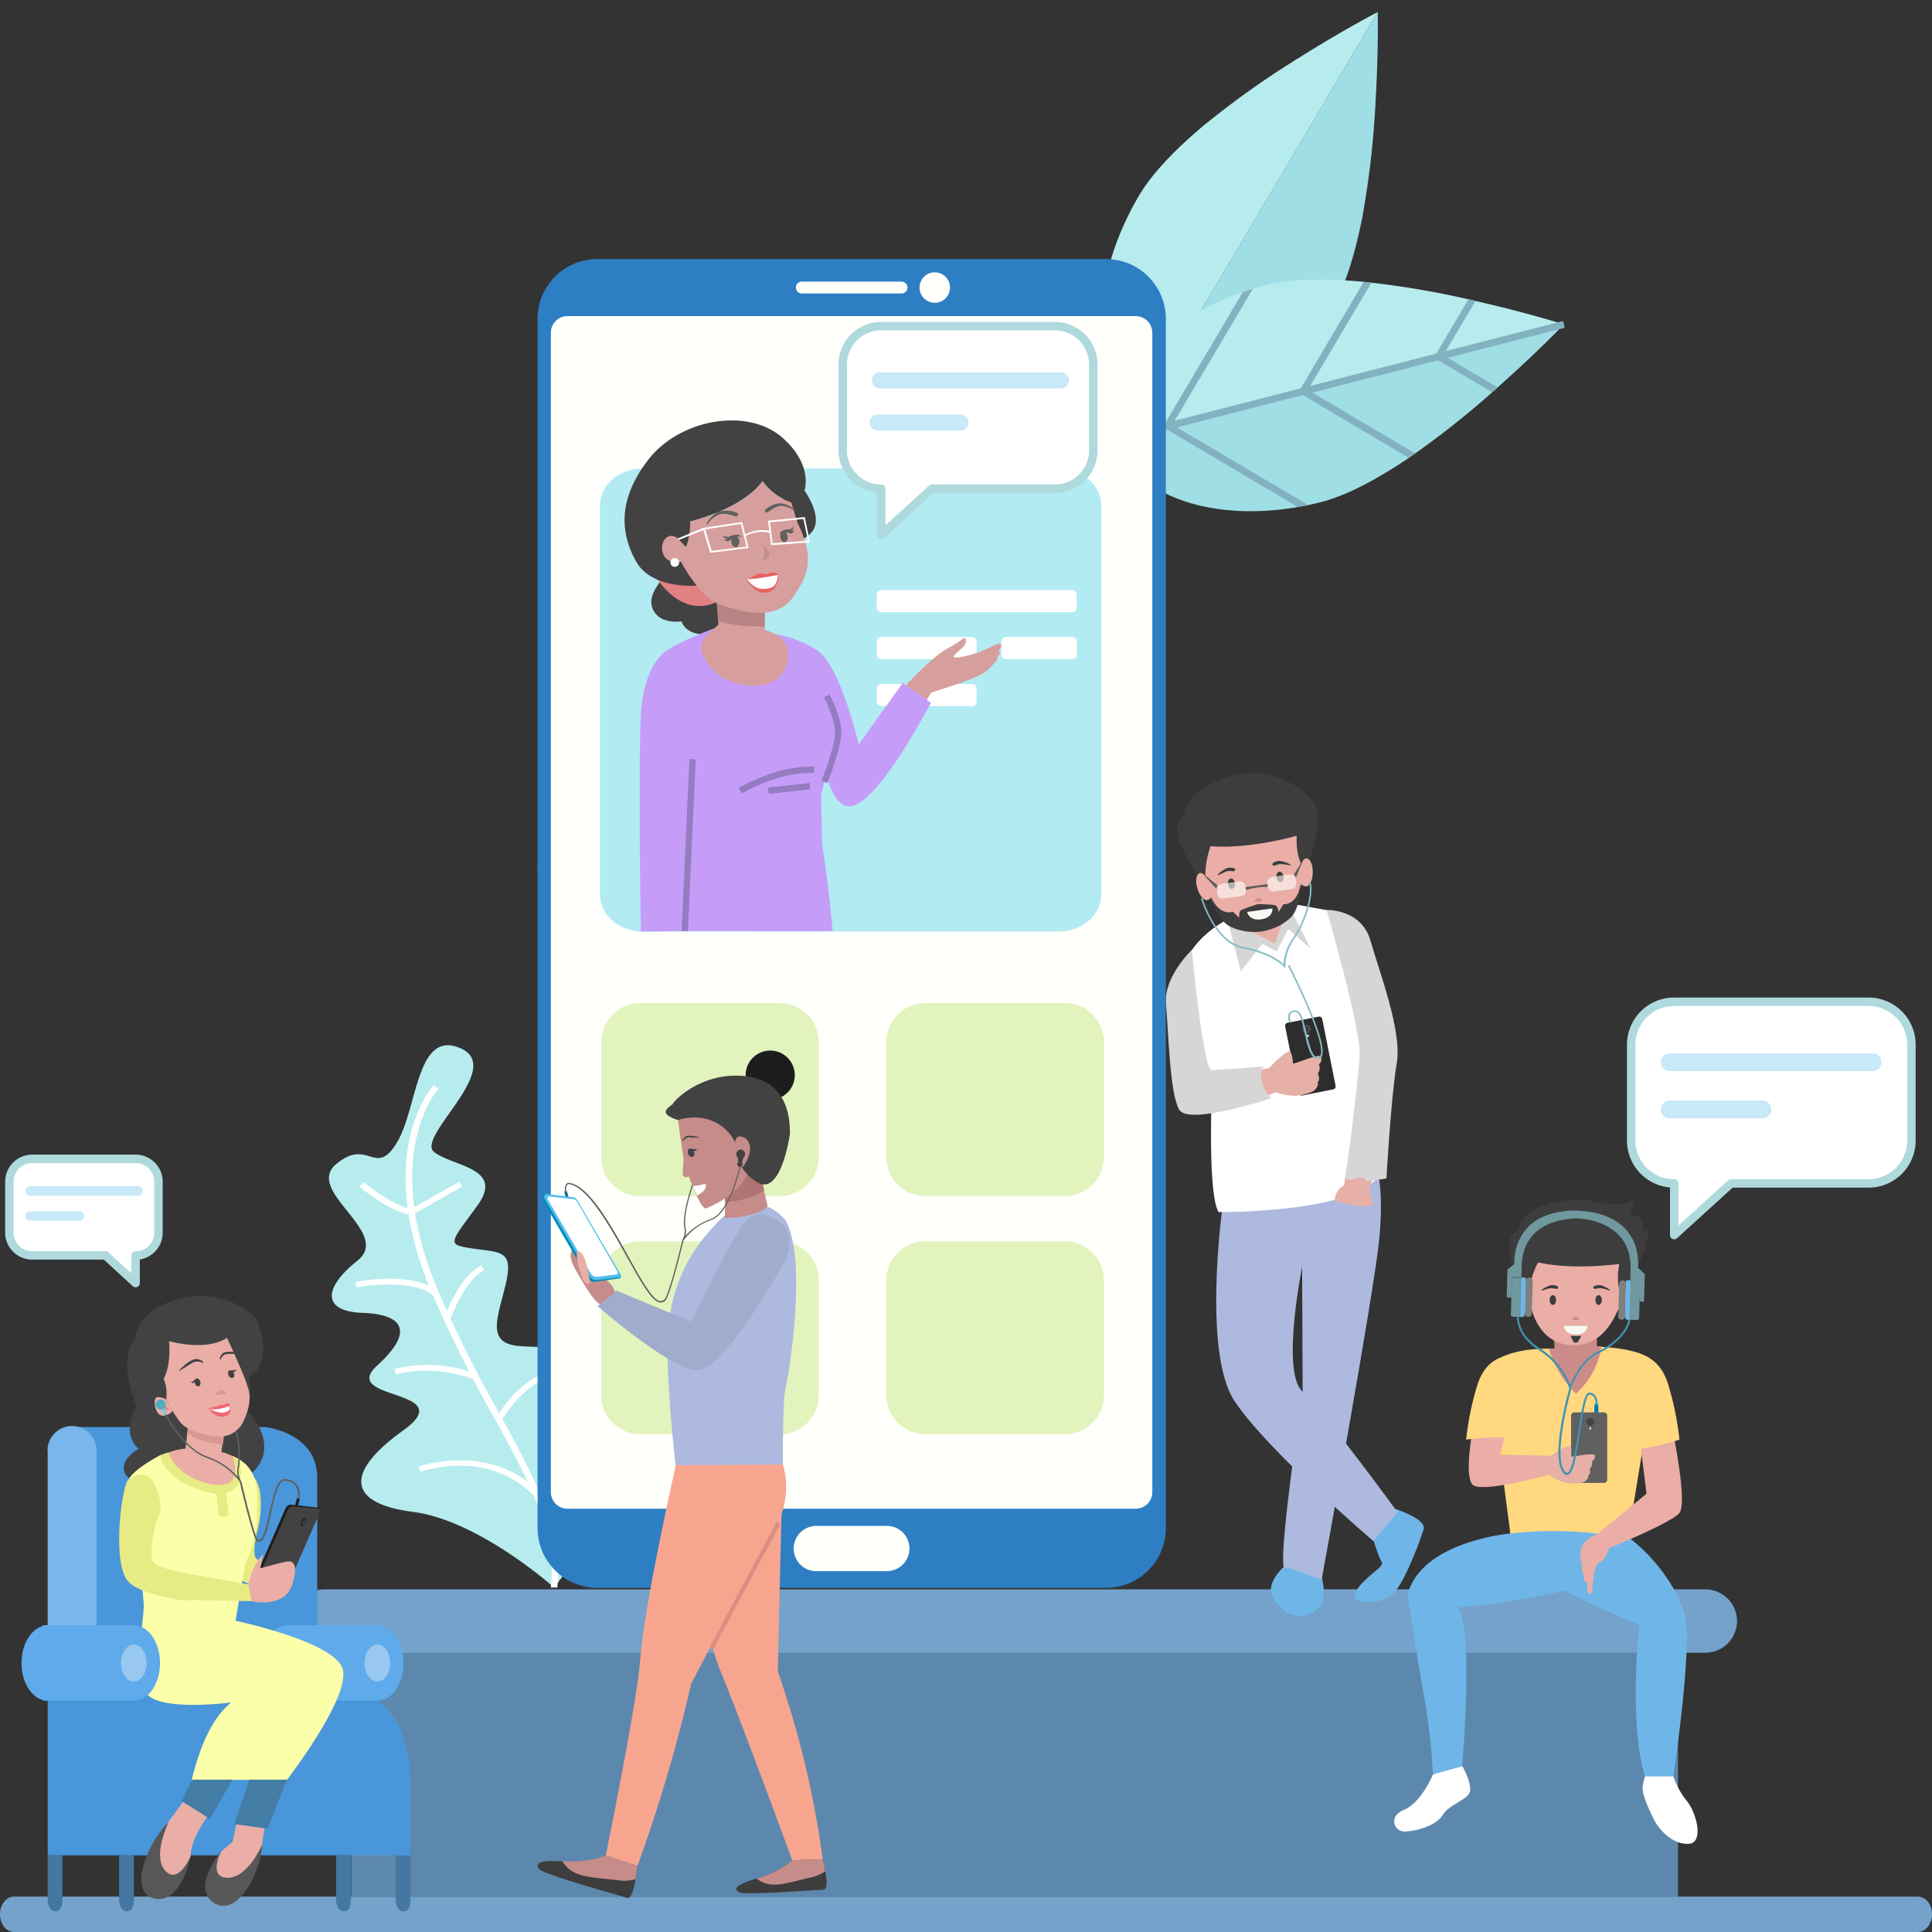 <svg xmlns="http://www.w3.org/2000/svg" width="457" height="457"><rect width="100%" height="100%" fill="#333333" stroke="none"/><defs><clipPath id="a"><path transform="translate(842 126)" fill="#e2f8ff" d="M0 0h457v457H0z"/></clipPath></defs><g transform="translate(-842 -126)" clip-path="url(#a)"><path d="M1156.95 199.27a89.16 89.16 0 0 1-1.59 2.557 58.843 58.843 0 0 1-1.424 2.079c-11.948 16.995-29.352 25.414-40.946 19.279a7.03 7.03 0 0 1-.73-.393l55.631-93.943s.02.55.02 1.588c.03 3.133.006 10.769-.563 20.044a13.445 13.445 0 0 1-.092 1.713 205.726 205.726 0 0 1-2.649 23.116c-.105.63-.222 1.215-.307 1.818-1.663 8.513-3.995 16.476-7.35 22.141Z" fill="#a0dee6"/><path d="m1167.891 128.849-55.626 93.943a7.03 7.03 0 0 1-.695-.45c-10.952-7.217-11.938-26.526-2.78-45.173.364-.745.73-1.49 1.138-2.247.478-.87.955-1.742 1.477-2.624 3.355-5.665 9.216-11.539 15.885-17.086.486-.365.943-.748 1.445-1.143a205.651 205.651 0 0 1 18.993-13.44 13.418 13.418 0 0 1 1.453-.906c7.862-4.956 14.547-8.649 17.307-10.13.91-.498 1.403-.744 1.403-.744Z" fill="#b7ecee"/><path d="M1154.402 244.788a97.82 97.82 0 0 1-2.933.683c-.841.181-1.659.323-2.476.464-20.465 3.568-38.725-2.785-42.585-15.321a6.963 6.963 0 0 1-.24-.789l105.762-27.097s-.375.403-1.108 1.137c-2.194 2.237-7.612 7.62-14.573 13.773a13.13 13.13 0 0 1-1.278 1.148 205.607 205.607 0 0 1-18.22 14.469c-.52.372-1.016.703-1.502 1.067-7.192 4.849-14.472 8.83-20.847 10.466Z" fill="#a0dee6"/><path d="m1211.93 202.728-105.763 27.091a6.821 6.821 0 0 1-.173-.81c-2.642-12.847 10.314-27.197 29.975-33.907.784-.27 1.57-.538 2.394-.784.954-.278 1.91-.556 2.9-.812 6.378-1.634 14.675-1.641 23.316-.849.598.085 1.196.138 1.83.215a205.723 205.723 0 0 1 22.933 3.928 13.382 13.382 0 0 1 1.671.391c9.063 2.05 16.4 4.166 19.4 5.07.994.295 1.517.467 1.517.467Z" fill="#b7ecee"/><path fill="#82b2c0" d="m1211.726 201.926.411 1.602-105.747 27.156-.411-1.602z"/><path d="m1194.971 218.786-13.808-8.177 8.177-13.809a13.383 13.383 0 0 1 1.671.391l-7.605 12.843 12.844 7.605a13.13 13.13 0 0 1-1.279 1.147ZM1175.25 234.321l-25.13-14.907-1.007-.596.596-1.007 14.869-25.154c.598.085 1.196.138 1.83.215l-14.454 24.364-.596 1.007 1.006.594 24.39 14.415c-.52.371-1.017.706-1.504 1.07ZM1151.467 245.47c-.842.18-1.66.322-2.477.463l-31.925-18.906 18.905-31.925c.784-.27 1.57-.538 2.394-.784l-18.46 31.128-.597 1.007 1.007.597Z" fill="#82b2c0"/><path d="M1283.957 405.929h-32.5l-13.431 12.21v-12.21a10.149 10.149 0 0 1-10.177-10.175v-22.618a10.149 10.149 0 0 1 10.175-10.175h45.933a10.149 10.149 0 0 1 10.175 10.175v22.618a10.149 10.149 0 0 1-10.175 10.175Z" fill="#fff" stroke="#afdadd" stroke-linecap="round" stroke-linejoin="round" stroke-miterlimit="10" stroke-width="2"/><path d="M1236.979 379.357h47.967a2.084 2.084 0 0 0 2.093-2.093 2.084 2.084 0 0 0-2.093-2.093h-47.967a2.084 2.084 0 0 0-2.093 2.093 2.084 2.084 0 0 0 2.093 2.093ZM1236.979 390.52h21.92a2.085 2.085 0 0 0 2.093-2.093 2.084 2.084 0 0 0-2.093-2.093h-21.92a2.084 2.084 0 0 0-2.093 2.093 2.015 2.015 0 0 0 2.093 2.093Z" fill="#c7e9f8"/><path d="M973.06 501.509s-17.793-15.896-33.315-17.874-16.344-9.246-2.421-19.236-15.296-7.008-6.134-15.357 5.886-12.18-3.465-12.5-9.517-5.696-1.167-12.348-12.655-16.42-5.056-22.814 9.221 3.199 14.268-4.913 4.63-27.211 15.22-22.48-10.929 21.116-6.237 24.577 16.675 3.703 10.11 12.692-7.352 9.143-.86 10.095 9.511.384 7.634 8.35-4.821 14.055 3.242 14.702 24.376-1.192 10.634 16.645c0 0-4.331 4.089 1.51 5.614s16.15-1.074 10.054 12.121a114.532 114.532 0 0 1-14.014 22.725Z" fill="#b7ecee"/><path d="m973.82 501.507-1.524.008c1.474-13.036-5.244-25.288-13.749-40.802a284.69 284.69 0 0 1-15.063-30.51c-6.743-16.619-6.116-28.606-4.406-35.734 1.88-7.809 5.361-11.62 5.51-11.776l1.146.777-.574-.389.574.387c-.135.145-13.424 15.063-.8 46.17a283.8 283.8 0 0 0 15.012 30.392c8.597 15.69 15.394 28.079 13.873 41.477Z" fill="#fff"/><path d="m939.412 413.405-.298-.048c-5.062-.787-11.856-6.46-12.143-6.7l1.12-1.012c.066.055 6.513 5.439 11.147 6.342l11.423-6.45.734 1.1ZM944.499 432.446c-5.708-4.415-18.082-1.913-18.206-1.885l-.204-1.304c.539-.111 13.248-2.685 19.488 2.146ZM954.195 452.352a31.178 31.178 0 0 0-18.555-1.282l-.37-1.26a32.419 32.419 0 0 1 19.656 1.304ZM968.324 479.862c-10.974-11.242-26.24-5.946-26.887-5.716l-.45-1.233c.173-.06 16.91-5.9 28.545 6.019ZM948.476 438.197l-1.466-.264c.139-.398 3.47-9.794 8.813-12.614l.687 1.128c-4.77 2.517-8.007 11.659-8.034 11.75ZM960.698 461.992l-1.378-.453c.203-.385 5.083-9.461 14.28-11.814l.285 1.283c-8.443 2.162-13.14 10.896-13.187 10.984ZM973.323 489.793l-1.515.338c-.02-.119-2.072-12.417 12.178-19.423l.64 1.154c-13.177 6.476-11.385 17.467-11.303 17.931Z" fill="#fff"/><path d="M1295.676 582.999H845.324c-1.847 0-3.324-1.86-3.324-4.186 0-2.326 1.477-4.186 3.324-4.186h450.352c1.847 0 3.324 1.861 3.324 4.186 0 2.268-1.477 4.186-3.324 4.186Z" fill="#74a2ca"/><path fill="#5d88ae" d="M925.074 502.471h313.856v72.155H925.074z"/><path d="M1245.384 516.948H918.736a7.519 7.519 0 0 1-7.5-7.5 7.519 7.519 0 0 1 7.5-7.5h326.648a7.519 7.519 0 0 1 7.5 7.5 7.519 7.519 0 0 1-7.5 7.5Z" fill="#74a2ca"/><path d="M1237.811 546.137a18.621 18.621 0 0 0 3.2 5.872c2.268 2.733 4.07 9.768.581 10.117s-7.035-2.849-8.547-6.1c-1.57-3.256-2.733-5.989-2.442-7.559a12.139 12.139 0 0 1 .523-2.326l3.372-3.14ZM1180.942 545.788s-2.733 6.57-6.745 8.256-2.326 5.175 0 5.175 7.384-1.163 9.07-3.9 6.512-3.663 6.512-5.989-1.861-5.523-1.861-5.523l-1.744-1.512Z" fill="#fff"/><path d="M1202.518 485.842s-6.8 1.919 0 10c4.651 5.524 27.269 14.478 27.269 14.478s-2.616 22.327 1.279 35.874h6.745s3.721-24.594 3.14-35.467c-.465-8.954-12.21-23.025-21.4-24.827a46.137 46.137 0 0 0-17.033-.058Z" fill="#6fb6e8"/><path d="M1200.076 488.633s-20.583 1.512-24.827 13.547c-3.372 9.594 39.014-.407 39.014-.407Z" fill="#6fb6e8"/><path d="M1175.016 503.344s1.337 9.536 3.547 22.327a140.98 140.98 0 0 1 2.384 20.059l6.919-1.919s2.965-34.072-1.4-38.084-11.45-2.383-11.45-2.383Z" fill="#6fb6e8"/><path d="M1194.087 449.27s3.082-4.593 15.582-4.244c1.279.058 2.675-.291 4.186-.291 2.151 0 4.07-.291 5.814-.233 12.85.64 13.954 3.954 13.954 4.884 0 1.047-6.57 40.584-6.57 40.584a86.727 86.727 0 0 0-27.792-1.221Z" fill="#ffd880"/><path d="M1214.379 476.772h7.035a.77.77 0 0 0 .756-.756v-15.175a.77.77 0 0 0-.756-.756h-7.035a.77.77 0 0 0-.756.756v15.175a.733.733 0 0 0 .756.756Z" fill="#606060"/><g transform="translate(1217.228 461.422)"><circle cx=".814" cy=".814" r=".814" transform="translate(.116 .116)" fill="#424242"/><path d="M0 .93a.93.93 0 1 1 .93.93A1 1 0 0 1 0 .93Zm.174 0A.756.756 0 1 0 .93.174.77.77 0 0 0 .174.93Z" fill="#424242"/><g transform="translate(.581 2.151)"><circle cx=".291" cy=".291" r=".291" transform="translate(.058)" fill="#dddddc"/><path d="M0 .291a.291.291 0 1 1 .291.291C.174.64 0 .465 0 .291Zm.058 0a.291.291 0 1 0 .581 0A.275.275 0 0 0 .348 0C.174.058.058.174.058.291Z" fill="#424242"/></g></g><path d="M1190.245 464.852s-1.861 9.942 0 12.268 18.722-2.442 18.722-2.442v-4.3l-12.094-.291 1.221-5.233Z" fill="#eaaea6"/><path d="M1198.622 446.828s-5.117-.116-7.268 7.094a70.522 70.522 0 0 0-2.558 12.616 54.56 54.56 0 0 1 9.768-.465c1.337-8.779 4.245-17.966.058-19.245Z" fill="#ffd880"/><path d="M1213.565 468.05a5.311 5.311 0 0 1 0 2.442c.291.291 5.64-1.1 5.7-.174s-.291.988-.7 1.4a1.678 1.678 0 0 1-.523 1.686s.349 1.337-.407 1.628c.233.581-.407 1.047-.756 1.4s-2.151.581-3.954.407a12.447 12.447 0 0 1-4.651-2.035l-3.838-.407v-4.025h4.3c1.283-.752 3.957-2.613 4.829-2.322Z" fill="#e7b0a6"/><path d="M1237.753 464.853s3.43 16.629 1.512 19.013-16.745 8.373-16.745 8.373l-2.907-3.2 11.861-9.71-1.8-14.478Z" fill="#eaaea6"/><path d="M1229.205 446.363s5.233-.116 7.442 7.268a71.254 71.254 0 0 1 2.616 12.908 49.514 49.514 0 0 1-9.536 2.151c-1.394-8.954-4.824-20.99-.522-22.327Z" fill="#ffd880"/><path d="M1223.043 491.017s-1.221 4.3-2.674 4.535-1.744 6.8-1.744 6.8-.116.756-.756.64-.349-2.558-.349-2.558-.872-.233-.814-.989c.058-.7-.523-1.337-.523-2.791s-2.031-5.349 3.369-7.672Z" fill="#eaaea6"/><path d="M1209.732 444.967h-1.4a26.325 26.325 0 0 0 6.454 10.7c5.7-5.233 5.931-11.163 5.931-11.163l-.988-.058Z" fill="#cb8b89"/><path d="m1209.263 438.281.465 6.686s5.989 2.616 10-.523v-6.163Z" fill="#cb8b89"/><path d="M1203.274 429.211s-.174 15 11.047 15 12.675-17.5 12.675-17.5l-1.047-5.407h-12.326l-8.663.872Z" fill="#eaaea6"/><path d="M1230.255 421.769a14.225 14.225 0 0 1-.7 2.965c-2.268 7.035-3.838 7.849-3.838 7.849-.814-1.337-1.4-3.721-.7-7.617q-.61.087-1.4.174c-9.187.93-14.885.116-17.792-.523a19.871 19.871 0 0 0-2.268 7.966s-1.57-.814-3.837-7.849 1.454-7.849 1.454-7.849c.581-5.291 9.3-7.094 14.768-7.152 6.229 0 15.939 7.093 14.313 12.036Z" fill="#3d3d3d"/><g transform="translate(1206.566 429.967)"><g transform="translate(12.314)" fill="#3d3d3d"><ellipse cx=".756" cy="1.163" rx=".756" ry="1.163" transform="translate(.5 2.384)"/><path d="M3.988 1.221A5.812 5.812 0 0 0 1.604 0C.79 0-.196.233.034.7S.848.7 1.72.758c.872-.002 2.5.812 2.268.463Z"/></g><ellipse cx=".756" cy="1.163" rx=".756" ry="1.163" transform="translate(1.999 2.384)" fill="#3d3d3d"/><path d="M.023 1.221A5.813 5.813 0 0 1 2.407 0c.814 0 1.8.233 1.57.7s-.814 0-1.686.058C1.418.756-.21 1.57.023 1.221Z" fill="#3d3d3d"/><path d="M7.232 8.198h1.919s-.872-1.628-1.919 0Z" fill="#c39089"/><path d="M5.372 9.652h5.582s0 2.035-2.791 2.035-2.791-2.035-2.791-2.035Z" fill="#f7faf4"/></g><path d="M1204.554 432.583s-1.047-3.547-2.384-1.977.174 7.559 2.384 5.175ZM1224.671 432.583s1.047-3.547 2.384-1.977-.174 7.559-2.384 5.175Z" fill="#eaaea6"/><path d="M1213.507 442.002h2.558l-.93 1.57h-.872ZM1217.519 409.968s8.373 1.861 10 .291c1.686-1.57 0 3.663 0 3.663s2.5-.872 2.849.581a5.743 5.743 0 0 1 0 3.372s1.337-2.442 1.453 0-3.023 8.9-3.023 8.9-1.861-3.43-2.733-3.779-2.849-5.349-3.2-5.931c-.287-.645-5.346-7.097-5.346-7.097Z" fill="#3d3d3d"/><path d="m1213.449 455.142-.233-.756a17.584 17.584 0 0 0-7.384-9.128c-6.047-3.9-5-8.9-4.942-8.954l.465.116c-.058.174-1.047 4.71 4.768 8.431a18.283 18.283 0 0 1 7.326 8.78c.64-1.686 2.733-6.1 6.338-7.849 4.419-2.093 7.5-5.524 7.442-8.373h.465c.058 3.023-3.14 6.628-7.733 8.78-4.244 1.977-6.338 8.14-6.338 8.2Z" fill="#4193af"/><path d="M1212.635 474.912a1.19 1.19 0 0 1-.872-.523c-3.14-3.837 1.279-19.478 1.512-20.176l.465.116c-.058.174-4.593 16.106-1.57 19.71.233.291.407.349.581.349 1.1-.291 1.919-5.7 2.616-10 .872-5.756 1.454-8.954 2.558-8.954a1.684 1.684 0 0 1 1.337.582c.93 1.1.64 3.314.64 3.372l-.465-.058s.291-2.093-.523-3.023a1.2 1.2 0 0 0-.988-.407c-.756 0-1.57 4.942-2.093 8.547-.93 6.047-1.628 10.059-2.965 10.408a.439.439 0 0 1-.233.057Z" fill="#4193af"/><path fill="#00ade4" d="M1219.205 457.934h.756v2.209h-.756z"/><path fill="#0077a6" d="M1219.147 458.399h.93v1.744h-.93z"/><path d="M1203.449 437.522h.058a.784.784 0 0 0 .814-.756l.233-7.733a.783.783 0 0 0-.756-.814h-.058a.783.783 0 0 0-.814.756l-.233 7.733a.783.783 0 0 0 .756.814Z" fill="#7e8080"/><path d="m1202.926 428.687-.233 8.314a.521.521 0 0 1-.523.523l-2.268-.058a.521.521 0 0 1-.523-.523l.116-3.9s.116-3.837.116-4.361a.449.449 0 0 1 .407-.465h.116l2.268.058a.387.387 0 0 1 .524.412Z" fill="#6f989f"/><path d="M1201.646 437.525a.985.985 0 0 0 1.047-.93l.233-8.373-1.047-.058Z" fill="#6fb6e8"/><path d="m1231.066 427.349-.175 6.57-1.1-.058s.116-3.837.116-4.361a.516.516 0 0 0-.407-.523h-.116l-1.744-.058.058-2.675c.291-10.64-9.942-11.919-12.5-12.036-2.442 0-12.966.523-13.257 11.28l-.058 2.675-1.744-.058h-.116a.413.413 0 0 0-.407.465c0 .523-.116 4.361-.116 4.361l-1.1-.058.174-6.57 1.628-1.279s-.989-12.559 14.478-12.675h.523a1.613 1.613 0 0 1 .523.058c15.408.989 13.722 13.489 13.722 13.489Z" fill="#6f989f"/><path d="M1215.775 412.465Z" fill="#0660a6"/><path d="M1225.6 438.166h-.058a.746.746 0 0 1-.756-.814l.233-7.733a.746.746 0 0 1 .814-.756h.058a.746.746 0 0 1 .756.814l-.233 7.733a.782.782 0 0 1-.814.756Z" fill="#7e8080"/><path d="M1229.962 429.443c0 .523-.116 4.361-.116 4.361l-.116 3.9a.521.521 0 0 1-.523.523l-2.268-.058a.521.521 0 0 1-.523-.523l.233-8.314a.521.521 0 0 1 .523-.523l2.268.058h.116c.231.169.406.343.406.576Z" fill="#6f989f"/><path d="M1227.403 438.222a.98.98 0 0 1-.988-.988l.233-8.373 1.047.058Z" fill="#6fb6e8"/><path d="M1215.251 412.465Z" fill="#0660a6"/><path d="M1146.644 495.785s-4.186 3.024-4.07 6.745c1.861 5.7 8.605 8.2 12.21 2.558 1.221-3.721-1.163-9.3-1.163-9.3Z" fill="#6fb6e8"/><path d="M1167.4 401.71s2.093 4.361.872 17.21-13.663 80.819-13.663 80.819-6.744-2.907-8.721-2.907 4.244-41.747 4.244-41.747l-.174-41.223 2.093-10.582Z" fill="#adb9de"/><path d="M1166.063 487.704s1.977 6.745 2.791 7.791-3.954 3.314-6.1 6.861 6.628 3.547 9.361 0 5.931-12.268 6.628-14.652-6.628-4.768-6.628-4.768Z" fill="#6fb6e8"/><path d="M1131.178 411.42s-4.768 34.188 2.733 45.817c7.558 11.629 32.967 33.316 32.967 33.316l5.7-6.861s-17.326-23.781-22.5-28.548.058-30.118.058-30.118l1.686-16.978Z" fill="#adb9de"/><path d="M1133.91 342.753s-12.094 4.768-12.908 16.222c-.814 11.512 7.907 8.721 7.5 30.525s1.8 23.2 1.8 23.2 34.6.407 38.548-9.884c-3.082-19.3-6.047-30.7-6.047-38.839s2.151-20.99-5.349-22.385-16.222-2.965-16.222-2.965Z" fill="#fff"/><path d="m1150.01 385.14 7.326-1.454a.74.74 0 0 0 .581-.872l-3.14-15.757a.739.739 0 0 0-.872-.581l-7.326 1.454a.74.74 0 0 0-.581.872l3.14 15.757a.826.826 0 0 0 .872.581Z" fill="#2d2d2d"/><g transform="translate(1150.11 368.43)"><circle cx=".872" cy=".872" r=".872" transform="translate(.081 .081)" fill="#3f4040"/><path d="M1.128 1.883a.946.946 0 1 0-1.1-.756.9.9 0 0 0 1.1.756ZM.779.197a.8.8 0 1 1-.64.93.878.878 0 0 1 .64-.93Z" fill="#606161"/><g transform="translate(.895 2.174)"><circle cx=".291" cy=".291" r=".291" transform="translate(.058 .116)" fill="#dddddc"/><path d="M.407.7A.355.355 0 1 0 .291 0C.117 0 0 .233 0 .407A.341.341 0 0 0 .407.7ZM.291.119C.465.061.582.177.64.352S.582.643.407.701.116.643.058.468A.393.393 0 0 1 .291.116Z" fill="#606161"/></g></g><path d="M1124.84 387.523c3.023 2.616 18.722-3.023 18.722-3.023l-1.1-5.64-15.35 1.512c-.005-.058-5.295 4.535-2.272 7.151Z" fill="#eaaea6"/><path d="M1147.225 374.677a6.508 6.508 0 0 1 .581 2.849c.465.291 6.4-2.558 6.686-1.512s-.116 1.221-.523 1.8a2.174 2.174 0 0 1-.233 2.151s.7 1.512-.116 2.035c.407.64-.233 1.337-.581 1.8s-2.384 1.221-4.535 1.4a15.17 15.17 0 0 1-5.93-1.279l-4.593.407-.93-4.71 5.116-.988c1.278-1.281 4.011-4.072 5.058-3.953Z" fill="#e7b0a6"/><path d="M1123.91 350.719s-6.686 6.279-6.1 12.791.872 21.222 3.14 25c2.209 3.779 21.745-2.733 21.745-2.733s-3.837-3.837-1.861-7.5c0 0-10.233.756-12.21.872-1.982.176-4.714-28.43-4.714-28.43Z" fill="#d5d6d5"/><path d="m1162.575 389.442-2.675 17.094 5.989.988 4.419-16.978Z" fill="#e7b0a6"/><path d="M1155.772 341.243s8.256-.291 10.407 7.268 7.5 21.4 6.221 28.955c-1.337 7.5-2.442 27.269-2.442 27.269s-6.744 1.454-9.71 0c0 0 3.023-22.385 3.372-29.013.288-6.746-7.848-34.479-7.848-34.479Z" fill="#d5d6d5"/><path d="M1160.482 406.129a4.013 4.013 0 0 0-2.733 3.9s6.977 2.326 9.128.872c0 0-1.454-5.64-2.151-6.163-.698-.47-3.895.228-4.244 1.391ZM1133.91 337.404l1.744 7.907 7.907 3.954 2.268-5.931-.93-8.721Z" fill="#e7b0a6"/><path d="m1134.549 340.311-1.744 5 2.675 10.408 5.116-6.454 3.372 1.8-.407-1.8-7.907-3.954Z" fill="#d5d6d5"/><path d="m1145.362 338.857 1.221.7 5.407 10.756-5.233-4.535-2.791 5.291-.407-1.8 2.268-5.931Z" fill="#d5d6d5"/><path d="M1151.058 325.173a27.016 27.016 0 0 1-.1 3.836c-.052.726-.156 1.555-.259 2.384a27.967 27.967 0 0 1-.777 3.836c-1.244 4.717-3.939 9.486-9.589 10.367a.312.312 0 0 0-.207.052c-6.272.881-9.849-3.162-11.766-7.153 0-.052-.052-.052-.052-.1a28.19 28.19 0 0 1-1.348-3.525c-.259-.881-.466-1.659-.57-2.229-.156-.778-.207-1.3-.207-1.3l.778-7.723 9.071-2.229 13.114-1.814Z" fill="#eaaea6"/><path d="M1153.754 319.47a15.5 15.5 0 0 1-.259 3.266c-1.4 7.827-2.9 8.916-2.9 8.916-1.037-1.3-2.073-3.784-1.866-7.983-.466.155-.933.259-1.4.415-9.589 2.333-15.81 2.333-18.971 2.073a21.238 21.238 0 0 0-1.192 8.812s-1.762-.622-5.235-7.775c-3.421-7.153.415-8.553.415-8.553-.155-5.754 8.812-8.916 14.669-9.8 6.42-.93 17.775 5.135 16.739 10.629Z" fill="#3d3d3d"/><g fill="#3d3d3d"><g transform="translate(1142.965 329.622)"><ellipse cx="1.244" cy=".829" rx="1.244" ry=".829" transform="rotate(-97.928 2.818 2.068)"/><path d="M4.361.94A6.485 6.485 0 0 0 1.614.007C.733.107-.252.525.059.992c.311.415.829-.1 1.762-.207.985-.104 2.851.518 2.54.155Z"/></g><g transform="translate(1130.003 331.252)"><ellipse cx="1.244" cy=".829" rx="1.244" ry=".829" transform="rotate(-97.928 3.548 1.412)"/><path d="M.01 1.695A6.212 6.212 0 0 1 2.394.036c.881-.1 1.918 0 1.762.518s-.829.1-1.762.259C1.462 1.021-.145 2.11.01 1.695Z"/></g></g><path d="m1138.67 339.374 2.073-.259c0-.052-1.14-1.659-2.073.259Z" fill="#c39089"/><path d="M1128.038 334.761s-1.659-3.577-2.8-1.762c-1.192 1.866 1.348 7.983 3.317 5.183ZM1149.451 331.807s.622-3.888 2.229-2.436.881 8.034-1.762 5.857Z" fill="#eaaea6"/><g fill="#3d3d3d"><path d="m1139.606 339.841.311.933.207 2.177.052.363.156 1.659.052.674a.312.312 0 0 0-.207.052c-6.272.881-9.849-3.162-11.766-7.153l.1-.311c2.125 4.665 5.132 3.421 5.132 3.421l1.5 1.451s-.156-1.3.311-1.711a3.065 3.065 0 0 1 .311-.207c1.141-.519 3.841-1.348 3.841-1.348Z"/><path d="m1139.602 339.841.155.985v2.177l.052.363.311 1.659.1.674a.312.312 0 0 0 .207-.052c6.272-.881 8.6-5.7 9.382-10.108l-.207-.311c-.778 5.028-4.043 4.665-4.043 4.665l-1.089 1.814s-.207-1.3-.778-1.555c-.052-.052-.207-.052-.363-.1-1.027-.107-3.727-.211-3.727-.211Z"/></g><path d="m1137.011 341.707 5.961-.829s.311 2.177-2.7 2.592c-2.95.363-3.261-1.763-3.261-1.763Z" fill="#f7faf4"/><path d="M1128.562 338.804s1.659 5.235 4.665 6.479a13 13 0 0 0 7.516.985l-.363-1.3-4.458-.933a22.77 22.77 0 0 0-2.592-.726c-.207 0-3.369-2.177-3.369-2.177Z" fill="#3d3d3d"/><path d="M1149.658 335.85s-.156 5.494-2.7 7.516a13.107 13.107 0 0 1-6.946 3.006v-1.348l4.043-2.073s2.125-1.4 2.281-1.4c.207-.052 2.644-3.006 2.644-3.006Z" fill="#3d3d3d"/><g fill="#fff"><path d="m1135.611 337.975-4.2.57a1.289 1.289 0 0 1-1.451-1.089l-.1-.933a1.289 1.289 0 0 1 1.089-1.451l4.2-.57a1.289 1.289 0 0 1 1.451 1.089l.1.933a1.22 1.22 0 0 1-1.089 1.451ZM1147.533 336.316l-4.2.57a1.289 1.289 0 0 1-1.451-1.089l-.1-.933a1.289 1.289 0 0 1 1.089-1.451l4.2-.57a1.289 1.289 0 0 1 1.451 1.088l.1.933a1.253 1.253 0 0 1-1.089 1.452Z" opacity=".6"/></g><path d="m1136.648 335.85 5.132-.726.1.674a16.131 16.131 0 0 0-5.132.726ZM1126.955 332.947l3.058 2.488a.926.926 0 0 0-.207.881l-2.8-3.058ZM1149.814 330.044l-1.762 2.851a1.1 1.1 0 0 1 .466.777l1.348-3.369Z" fill="#5c5c5c"/><path d="m1146.028 355.079-.363-.415c0-.052-2.592-2.955-9.486-4.25-7.05-1.3-10.056-11.818-10.108-11.922l.363-.1c.052.1 2.955 10.367 9.8 11.611 5.7 1.089 8.5 3.214 9.382 4.043a11.861 11.861 0 0 1 2.281-6.272c2.229-3.11 4.717-9.849 3.732-13.166l.363-.1c1.037 3.525-1.555 10.367-3.784 13.477a11.647 11.647 0 0 0-2.177 6.531ZM1153.562 376.418a.982.982 0 0 1-.581-.174c-1.221-.64-1.8-3.314-2.384-5.872-.523-2.326-1.1-4.942-2.093-5-.581-.058-.988.058-1.163.407-.465.64 0 1.919 0 1.919l-.407.174c0-.058-.581-1.512.058-2.326a1.638 1.638 0 0 1 1.57-.523c1.279.116 1.8 2.5 2.5 5.349.523 2.326 1.163 5 2.151 5.582a.99.99 0 0 0 .814 0 .615.615 0 0 0 .349-.407c1.279-3.43-7.617-20.931-7.733-21.106l.349-.174c.349.756 9.128 17.908 7.733 21.455a.887.887 0 0 1-.64.64c-.174-.002-.349.056-.523.056Z" fill="#85bcc3"/><path d="M969.905 328.74a3.306 3.306 0 0 0-.7 1.744c-.058.988-.116 1.8.116 1.861s.174 0 .174 0 .174-.058.291-.581a6.935 6.935 0 0 1 .523-1.512Z" fill="#6f989f"/><path d="M969.557 329.439a1.223 1.223 0 0 0 .93 1.4h.058a.957.957 0 0 0 .581-.058l.291-2.093a1.033 1.033 0 0 0-.581-.233h-.058a1.069 1.069 0 0 0-1.221.984Z" fill="#b7e4f5"/><path d="m970.778 328.45-.349 2.209v.116c.058.058.116.174.174.174h.116c.116 0 .291-.058.291-.233l.349-2.209c0-.116-.058-.291-.233-.291h-.116c-.116 0-.174 0-.233.116a.081.081 0 0 1 0 .118ZM998.337 333.682a2.782 2.782 0 0 1 .174 1.861c-.233.989-.349 1.744-.581 1.744h-.174s-.174-.116-.116-.64a8.045 8.045 0 0 0-.116-1.57Z" fill="#6f989f"/><path d="M998.57 334.438a1.173 1.173 0 0 1-1.279 1.047h-.058a1.033 1.033 0 0 1-.581-.233l.291-2.093a1 1 0 0 1 .581-.058h.058a1.221 1.221 0 0 1 .988 1.337Z" fill="#b7e4f5"/><path d="m997.639 333.159-.29 2.209c0 .058 0 .116-.058.116a.3.3 0 0 1-.233.116h-.116c-.116 0-.233-.174-.233-.291L997 333.1c0-.116.174-.233.291-.233h.116c.116 0 .174.058.233.174Z" fill="#6f989f"/><g transform="translate(969.156 187.278)"><path d="M134.485 314.321H14.129A14.144 14.144 0 0 1 0 300.192V14.129A14.144 14.144 0 0 1 14.129 0h120.356a14.144 14.144 0 0 1 14.129 14.129v286.063a14.144 14.144 0 0 1-14.129 14.129Z" fill="#2e7ec4"/><path d="M141.462 295.599H7.094a3.958 3.958 0 0 1-3.954-3.954v-274.2a3.958 3.958 0 0 1 3.954-3.954h134.368a3.958 3.958 0 0 1 3.954 3.954v274.2a3.921 3.921 0 0 1-3.954 3.954ZM86.108 8.14h-23.6a1.415 1.415 0 0 1-1.4-1.4 1.415 1.415 0 0 1 1.4-1.4h23.6a1.415 1.415 0 0 1 1.4 1.4 1.415 1.415 0 0 1-1.4 1.4ZM82.621 310.369H65.934a5.335 5.335 0 0 1-5.349-5.349 5.335 5.335 0 0 1 5.349-5.349h16.687a5.335 5.335 0 0 1 5.349 5.349 5.372 5.372 0 0 1-5.349 5.349Z" fill="#fffffc"/><circle cx="3.605" cy="3.605" r="3.605" transform="translate(90.354 3.14)" fill="#fffffc"/></g><g fill="#e2f3bd"><path d="M993.459 408.919h32.967a9.231 9.231 0 0 0 9.245-9.245v-27.152a9.231 9.231 0 0 0-9.245-9.245h-32.967a9.231 9.231 0 0 0-9.244 9.245v27.155a9.194 9.194 0 0 0 9.244 9.242ZM993.459 465.26h32.967a9.231 9.231 0 0 0 9.245-9.245v-27.152a9.231 9.231 0 0 0-9.245-9.245h-32.967a9.231 9.231 0 0 0-9.244 9.245v27.155a9.231 9.231 0 0 0 9.244 9.242ZM1060.906 408.919h32.967a9.231 9.231 0 0 0 9.245-9.245v-27.152a9.231 9.231 0 0 0-9.245-9.245h-32.967a9.231 9.231 0 0 0-9.245 9.245v27.155a9.231 9.231 0 0 0 9.245 9.242ZM1060.906 465.26h32.967a9.231 9.231 0 0 0 9.245-9.245v-27.152a9.231 9.231 0 0 0-9.245-9.245h-32.967a9.231 9.231 0 0 0-9.245 9.245v27.155a9.268 9.268 0 0 0 9.245 9.242Z"/></g><path d="M993.982 346.358h98.441c5.582 0 10.059-3.936 10.059-8.729v-92.083c0-4.844-4.535-8.729-10.059-8.729h-98.441c-5.582 0-10.059 3.936-10.059 8.729v92.083c0 4.794 4.535 8.729 10.059 8.729Z" fill="#b2ebf2"/><g transform="translate(989.738 225.449)"><g fill="#fff"><path d="M82.27 67.578H60.695a1.07 1.07 0 0 1-1.016-1.082v-3.078a1.07 1.07 0 0 1 1.016-1.081H82.27a1.07 1.07 0 0 1 1.016 1.082v3.078a1.043 1.043 0 0 1-1.016 1.081ZM82.27 56.472H60.695a1.07 1.07 0 0 1-1.016-1.082v-3.078a1.07 1.07 0 0 1 1.016-1.082H82.27a1.07 1.07 0 0 1 1.016 1.082v3.078a1.043 1.043 0 0 1-1.016 1.082ZM105.895 45.365H60.719a1.1 1.1 0 0 1-1.082-1.082v-3.078a1.1 1.1 0 0 1 1.082-1.082h45.135a1.1 1.1 0 0 1 1.082 1.082v3.078a1.066 1.066 0 0 1-1.041 1.082ZM105.997 56.472h-15.9a1.053 1.053 0 0 1-.979-1.082v-3.078a1.053 1.053 0 0 1 .979-1.082h15.9a1.053 1.053 0 0 1 .979 1.082v3.078a1.051 1.051 0 0 1-.979 1.082Z"/></g><path d="M66.287 62.919s6.281-6.9 9.984-8.9 4.2-3 4.409-2.33c.5 1.581-1.581 2.579-2.662 3.827-1.123 1.248 3.578.125 5.741-.666s4.41-2.163 4.95-2.08.458 1.206-.166 1.414c0 0 .582 1.29-.291 1.539 0 0 0 1.248-.79 1.664a10.911 10.911 0 0 1-2.621 2.413c-2 1.414-12.313 4.576-12.313 4.576l-4.992 8.237s-5.408-3.453-5.241-3.619c.165-.084 3.992-6.075 3.992-6.075Z" fill="#d69f9d"/><path d="M9.17 36.961c.125.416-3.494 3.744-2.746 6.864 1.123 4.659 7.072 3.7 7.072 3.7s.666 2.954 5.2 3.078 10.94-4.576 4.534-10.4a14.932 14.932 0 0 0-14.06-3.242ZM42.159 16.038s5.449 7.03 1.872 10.649c-3.536 3.619-6.406.374-6.489.042s-.042-8.861-.042-8.861Z" fill="#424243"/><path d="M34.006 50.315 45.03 66.247l.25.374S46.112 90 52.643 91.247s19.8-24.46 19.8-24.46l-6.614-4.742-10.441 14.6s-4.282-18.63-9.818-22.253a22.95 22.95 0 0 0-4.368-2.246 25.28 25.28 0 0 0-7.2-1.831Z" fill="#c59df9"/><path d="M50.521 76.067a84.167 84.167 0 0 0-4.035 12.6l.666 32.156c-7.4 0-30.991-.083-31.407-.042.125-4.95-4.16-37.605-4.95-39.228-1.248-2.5-3.12-22.588-3.12-22.588a5.806 5.806 0 0 1 2.454-4.576c2.621-2.08 11.4-5.325 11.4-5.325l12.521 1.248 13.769 13.187s5.322 6.326 2.702 12.568Z" fill="#c59df9"/><path d="m13.789 61.751 2.246 59.029-12.188.125s-.79-46.3.25-54.037c1.331-10.108 5.865-12.355 5.99-12.438 5.2-1.411 3.702 7.321 3.702 7.321Z" fill="#c59df9"/><path d="M32.425 49.4s8.278 1.331 5.865 8.611c-2.413 7.238-14.393 5.408-18.262 0s-1.04-6.739 2.912-10.358c3.994-3.619 9.485 1.747 9.485 1.747Z" fill="#d69f9d"/><path d="M6.385 35.34s6.531 13.187 16.931 6.822c7.529-4.617-9.4-6.032-9.4-6.032Z" fill="#e28182"/><path d="m21.527 39.125.208 3 .208 2.246.208 3 .374 4.409 10.649 1.206V42.744Z" fill="#d69f9d"/><path d="M32.633 14.333a13.306 13.306 0 0 0 6.822 5.033c1.914 1.955 7.529-6.614-1.955-15.142C29.18-3.264 13.04-.31 5.635 9.257s-6.573 17.6-2.87 24.169 14.352 5.657 14.352 5.657 1.955-8.237-1.706-15.142c13.728-3.618 17.222-9.608 17.222-9.608Z" fill="#424243"/><path d="m21.735 42.12.166 2.246.25 3c3.328 1.373 8.736 1.414 11.024 1.331V45.62Z" fill="#ba8383"/><path d="M9.005 31.221c.79 2.954 4.368 2.246 4.368 2.246a36.467 36.467 0 0 0 3.7 5.616 13.545 13.545 0 0 0 5.075 4.285c12.9 4.867 16.473.208 17.887-1.83 3.453-5.033 4.95-8.9 1-17.055-.291-.624-1.082-3.328-1.581-5.075a13.306 13.306 0 0 1-6.822-5.033s-3.453 5.99-17.1 9.568v.291a16.954 16.954 0 0 1-1 5.7L12.66 28.02c-1.908-1.915-4.447.29-3.655 3.201Z" fill="#d69f9d"/><path d="M36.423 36.462a2.146 2.146 0 0 0-2.662-.083c-2.2-.333-2-.166-3.328.5a4.18 4.18 0 0 1-1.706.624s1.83 3.037 4.035 3.245c2.742.207 3.661-2.123 3.661-4.286Z" fill="#e86262"/><path d="M36.252 36.546s-5.7 1.165-7.363.957c2.33 2.953 3.91 2.371 5.325 2.2 2.038-.245 2.038-3.157 2.038-3.157Z" fill="#fff"/><path d="M32.467 29.308s4.035 3 .042 3.785c1.289-1.705-.042-3.785-.042-3.785Z" fill="#c39089"/><path d="m34.339 26.562.125-.374c-.125-.042-2.662-.915-6.281.915l.166.374a8.39 8.39 0 0 1 5.99-.915Z" fill="#fff"/><path d="m43.865 28.85-.042-.25a501.815 501.815 0 0 1-1.165-5.574l-.042-.166-8.694.874.749 5.782Zm-1.581-5.533c.166.666.707 3.245 1.082 5.117l-8.361.624-.624-4.95ZM29.347 30.182l-1.539-6.157-9.318 1.414 1.747 5.865Zm-1.83-5.7 1.331 5.366-8.237 1-1.539-5.075Z" fill="#fff"/><path d="m12.874 28.268 6.032-2.454-.374-.374-5.991 2.499Z" fill="#fff"/><path d="M26.601 21.903a6.075 6.075 0 0 0-4.243-.333 5.977 5.977 0 0 0-3 3s.125.166.374-.208a6.144 6.144 0 0 1 2.787-2.163c1.29-.374 3.785.5 3.785.5s.25.125.5-.25a.379.379 0 0 0-.2-.546ZM33.299 21.113a5.551 5.551 0 0 1 3.619-1.5 5.434 5.434 0 0 1 3.494 1.747s-.042.166-.374-.083a5.674 5.674 0 0 0-3.037-1.082c-1.206.042-3.161 1.539-3.161 1.539s-.166.166-.5-.083c-.374-.331-.041-.538-.041-.538Z" fill="#606060"/><circle cx="1.04" cy="1.04" r="1.04" transform="translate(10.836 32.553)" fill="#fff"/><path d="M23.399 28.06s.832.707 1.29.458c.042-.042.083-.042.125-.083.458-.333 1.955-1.373 2.87-.79 0 0-.458-1.331-3.12-.083a5.393 5.393 0 0 1-1.5-.333c.042.042.666.666 1.081.707a.318.318 0 0 1 .208.083 1.661 1.661 0 0 1-.954.041ZM40.205 25.813s-.374.957-.832.915a.153.153 0 0 1-.125-.042c-.5-.125-2.08-.5-2.579.416 0 0-.125-1.414 2.454-1.331a3.648 3.648 0 0 0 1.04-.874 2.784 2.784 0 0 1-.582 1.082c-.042.042-.125.083-.125.125a.889.889 0 0 0 .749-.291Z" fill="#606060"/><ellipse cx=".957" cy="1.373" rx=".957" ry="1.373" transform="rotate(-6.402 257.062 -210.612)" fill="#606060"/><ellipse cx=".874" cy="1.248" rx=".874" ry="1.248" transform="rotate(-6.43 253.146 -313.569)" fill="#606060"/><path fill="none" stroke="#947cc1" stroke-miterlimit="10" stroke-width="1.5" d="m14.247 120.783 1.83-40.642M47.817 65.166s3.12 5.782 2.662 9.609-3.2 10.732-3.2 10.732M27.35 87.588s9.11-5.449 17.513-4.909M34.006 87.588l9.859-1.082"/><path d="M46.153 96.241s2.246 14.268 3.078 24.543H30.345l3.7-21.091Z" fill="#c59df9"/></g><g transform="translate(969.156 374.499)"><path d="M48.228 87.622s9.884 10.757 9.535 20.466c-.291 9.652-.93 38.839-.93 38.839a224.257 224.257 0 0 1 10.64 44.538l-7.152.233s-12.792-34.711-16.8-44.3c-5.875-14.071-10.875-49.3-10.875-49.3Z" fill="#f8a58f"/><path d="M55.67 93.15s7.559 9.128-.814 22.559c-5.117 8.2-18.548 34.13-18.548 34.13a363.809 363.809 0 0 1-12.675 43.022l-7.5-2.442s7.326-35.874 8.14-46.224c1.163-15.234 9.884-52.445 9.884-52.445Z" fill="#f8a58f"/><path d="M29.098 59.597a1.392 1.392 0 0 0 1.221-.581c1.221-1.57 4.186-14.129 4.244-14.187l-.233-.174c-.116.174-3.082 12.675-4.244 14.129a1.278 1.278 0 0 1-1.047.465c-1.744-.058-4.593-5.175-7.617-10.64-4.419-7.966-9.477-16.919-14.129-17.327h-.116c-.058 0-1.279.581-.407 3.314l.291-.116c-.7-2.151 0-2.791.174-2.907 4.477.407 9.652 9.71 13.838 17.152 3.43 6.1 6.047 10.873 8.024 10.873Z" fill="#606161"/><path d="m6.948 33.316-.174-.116c-.116.058-.233.116-.291.058l-.174.174.174.233.174-.116.116-.058.116-.116.058-.058" fill="#4895a2"/><path d="M6.715 35.002a.435.435 0 0 0 .64-.174l-.407-1.57a.482.482 0 0 1-.64.174Z" fill="#11707f"/><path d="M18.459 57.968a5.051 5.051 0 0 0-1.8-3.372c-1.686-1.4-6.977-9.943-7.617-8.663s-2.442 1.686 0 5.989 4.651 8.024 6.454 8.431Z" fill="#c68c89"/><path d="M58.696 40.177s-6.8-8.9-15.7 0-12.267 18.664-12.267 30.06c0 11.454 1.919 27.851 1.919 27.851l25.409-.174s-.174-14.943.64-18.315c.871-3.376 5.116-30.119-.001-39.422Z" fill="#adb9de"/><path d="M56.951 40.293s-5.058-3.954-8.431.93-12.21 22.908-12.21 22.908l-17.617-7.326-4.477 3.663S32.008 76.05 38.055 75.585s18.9-23.025 18.9-23.025 5.869-8.197-.004-12.267Z" fill="#9faccc"/><path d="m8.925 34.886-7.035-.523c-.64-.058-.872.7-.523 1.337l10.524 18.083a1.785 1.785 0 0 0 1.686.93l5.756-.814c.349-.058.523-.465.291-.872Z" fill="#0689b5"/><path d="m8.517 34.711-6.279-.756c-.581-.058-.872.581-.523 1.221l10.582 18.141a1.815 1.815 0 0 0 1.628.989l5.407-.64c.349-.058.465-.465.233-.814L9.39 35.352a1.492 1.492 0 0 0-.873-.641Z" fill="#4fbeed"/><path d="m8.634 35.177-5.7-.64c-.523-.058-.756.291-.407.872l10 17.21a1.677 1.677 0 0 0 1.453.93l4.71-.581c.291 0 .407-.407.174-.756l-9.477-16.4a1.15 1.15 0 0 0-.753-.635Z" fill="#fff"/><path d="M12.415 55.003s-.64-5.814-2.151-7.21-.814 2.151-.814 2.151 1.22 6.628 2.965 5.059Z" fill="#eaaea6"/><g transform="translate(30.321)"><path d="M24.072 36.746c-1.977 2.791-10.059 2.849-10.059 2.849v-9.128l7.791-3.489.756 3.256.7 2.965Z" fill="#c68c89"/><path d="M23.316 33.199a22.048 22.048 0 0 1-9.245 2.679v-5.407l7.791-3.489.756 3.256Z" fill="#af7574"/><path d="M2.907 16.455s1.279 10 1.861 11.512 3.547 9.826 4.768 9.361c5.989-2.442 9.942-6.454 10.408-10.291l.465-3.14s2.907.407 2.326-1.454c-.523-1.861-2.093-5.349-4.245-2.151-3.43-4.3-7.094-5.175-7.094-5.175a45.3 45.3 0 0 0-6.628-.756c-1.803.003-1.861 2.094-1.861 2.094Z" fill="#c68c89"/><circle cx="5.814" cy="5.814" r="5.814" transform="translate(18.897)" fill="#1d1d1d"/><g fill="#424243"><path d="M2.907 16.455s7.268-2.791 12.385 3.43a22.9 22.9 0 0 1 2.849 5.64s-.291-4.477.291-5.175 4.07-4.71 2.675-7.384c-1.4-2.733-6.977-6.047-10.466-4.245s-4.012-.058-9.012 3.954c-1.687 1.28-3.083 2.326 1.278 3.78Z"/><path d="M1.628 12.559s3.431-4.535 10.873-6.221c4.186-.814 17.094-1.919 16.862 13.431 0 0-2.093 15.292-8.024 11.222a10.392 10.392 0 0 1-4.768-10.059s-6.28-9.943-14.943-8.373Z"/></g></g><path d="M.378 193.617c1.163 1.337 18.954 6.221 20.757 6.8.988.349 1.686-2.151 2.035-4.361.291-1.686.407-3.14.407-3.14l-7.384-2.442a25.218 25.218 0 0 1-10.059 1.337h-.291c-5.406-.404-6.569.466-5.465 1.806Z" fill="#3d3d3d"/><path d="M5.844 191.756c2.384 3.779 5.756 3.663 13.024 4.477a9.293 9.293 0 0 0 4.3-.233c.291-1.686.407-3.14.407-3.14l-7.384-2.442a25.22 25.22 0 0 1-10.059 1.337c-.113.064-.172.001-.288.001Z" fill="#c68c89"/><path fill="none" stroke="#db8e83" stroke-linecap="round" stroke-miterlimit="10" d="m41.251 141.113 15.582-29.072"/><path d="M47.649 199.082c1.4.814 18.315-.581 20-.581.988-.058.756-2.384.407-4.361a50.526 50.526 0 0 0-.64-2.849l-7.152.233a23.76 23.76 0 0 1-8.256 4.3c-.058 0-.174.058-.233.058-4.765 1.34-5.521 2.444-4.126 3.2Z" fill="#3d3d3d"/><path d="M51.777 195.826c3.2 2.5 6.1 1.4 12.617-.174a9.737 9.737 0 0 0 3.663-1.512 50.526 50.526 0 0 0-.64-2.849l-7.152.233a23.759 23.759 0 0 1-8.256 4.3c-.057-.056-.116.002-.232.002Z" fill="#c68c89"/><path d="M34.566 44.887a13.553 13.553 0 0 1 6.57-4.826c4.768-1.744 7.035-13.315 7.035-13.373l-.174-.349c0 .058-2.326 11.8-6.977 13.489a14.791 14.791 0 0 0-6.045 4.011 4.673 4.673 0 0 0 0-2.151c-.523-3.2 1.744-9.535 1.744-9.594l-.174-.407c0 .058-2.384 6.8-1.86 10.059a3.97 3.97 0 0 1-.407 2.965Z" fill="#606161"/><path d="M35.612 24.362a1.019 1.019 0 0 0 .988.814.913.913 0 0 0 .407-1.163c0-.116-.058-.174-.116-.291.523.116.7-.174.7-.174-.058 0-.116-.116-.116-.116a.463.463 0 0 0 .523-.291c-.349.407-1.4.116-1.628.058h-.349c-.409.058-.584.582-.409 1.163ZM38.228 20.525s-2.675-.814-3.431 0-.349.872-.349.872a1.65 1.65 0 0 1 1.221-.872c.759 0 2.85.174 2.559 0Z" fill="#424243"/><path d="M36.718 32.036a11.2 11.2 0 0 0 2.326-.349c.988-.349.93.291.581 1.047s-1.861 1.57-1.861 1.57-.988-1.977-1.046-2.268Z" fill="#fff"/><path d="m34.565 24.886-.233 4.244s0 1.512 1.744.465c1.686-1.109-1.511-4.709-1.511-4.709ZM46.717 22.56s-.291-2.616 1.512-2.209c1.744.407 2.616 2.384 1.628 4.826s-1.512 2.675-1.977 2.209c-.465-.524-2.035-2.85-1.163-4.826Z" fill="#c68c89"/><circle cx="1.047" cy="1.047" r="1.047" transform="translate(47.009 23.431)" fill="#424243"/><circle cx=".64" cy=".64" r=".64" transform="translate(47.241 26.222)" fill="#424243"/><path d="m48.754 25.233-.407 1.221-.872-.116-.175-1.221Z" fill="#424243"/></g><g transform="translate(847.082 431.753)"><path d="M91.995 133.121v10.735s.081 2.511-1.62 2.511-1.863-2.511-1.863-2.511v-10.735Z" fill="#4577a3"/><path d="M84.177 96.542s7.821 4.334 7.821 19.442v17.135h-85.8V90.384h69.958ZM13.53 31.809v53.228h56.428V43.799c0-10.775-12.355-11.99-12.355-11.99Z" fill="#4996da"/><path fill="#5faaeb" d="M62.181 78.677h21.551v17.824H62.181z"/><path d="M6.198 37.723v42.575h11.545V37.358a5.793 5.793 0 1 0-11.586 0 1.121 1.121 0 0 1 .041.365Z" fill="#78b6ec"/><path d="M30.22 22.533s-8.385 9.074-2.511 14.421c0 0-5.185 2.755-2.957 6.279 2.228 3.565 29.733-.567 29.733-.567s7.818-5.955-2.025-15.758c0 0 2.592.2 1.337-7.21h-18.19Z" fill="#424243"/><path d="m58.373 69.765 3.4-4.051s-5.631-1.539-6.441-3.119c-.77-1.539.567-6.684.648-7.008a23.71 23.71 0 0 0 .446-8.345c-1.377-7.251-5.347-2.876-5.347-2.876-1.539 2.228-4.456 17.662-1.256 21.834 2.635 3.403 8.55 3.565 8.55 3.565Z" fill="#e7eb84"/><ellipse cx="6.198" cy="8.912" rx="6.198" ry="8.912" transform="translate(56.631 78.718)" fill="#5faaeb"/><path d="M37.187 51.333a20.4 20.4 0 0 0 4.577 1.013 21 21 0 0 0 3.889.081c5.226-.365 9.276-2.674 9.965-5.914a9.124 9.124 0 0 0-2.8-6.076h-.041a10.588 10.588 0 0 0-1.377-.972 16.422 16.422 0 0 0-4.091-1.782l.324-3 .405-3.565-.324-.041-8.012-2.144-.324 2.876-.567 5.1a15.2 15.2 0 0 0-5.833 1.742c-1.944 1.134-3.241 2.674-3.443 4.537-.369 3.285 2.831 6.485 7.652 8.145Z" fill="#eaaea6"/><path d="M39.374 33.015c1.58 2.309 7.17 2.836 8.3 2.917l.405-3.565-.324-.041-8.021-2.147Z" fill="#d89893"/><path d="M48.61 26.665v-.041c-.04 0 0 .041 0 .041Z" fill="#eb1d25"/><path d="M25.682 51.901s.932 4.982 1.823 10.33a102.711 102.711 0 0 1 1.418 11.626c0 4.7-2.633 16.406.567 20.9 3.2 4.456 20.133 2.188 20.133 2.188-4.213 3.362-7.251 9.681-9.357 18.31h22.523S78.506 94.92 75.833 88.641s-25.2-11.018-25.2-11.018l2.35-13.732a25.541 25.541 0 0 0 2.755-11.383c-.041-1.823.122-3.929-.081-6a9.125 9.125 0 0 0-2.8-6.076h-.04a9.91 9.91 0 0 0-1.418-1.053v.081c.405 1.58 1.134 5.793-1.661 7.332-3.281 1.782-15.272-1.539-16.73-8.183 0-.081-.04-.162-.04-.243-3 1.62-6.2 3.727-7.251 5.266-1.898 2.881-.278 8.512-.035 8.269Z" fill="#fcffa9"/><path d="M32.771 38.493c.932 5.185 8.426 8.507 13.368 9.114l.405 4.821a.309.309 0 0 0 .081.162 1.553 1.553 0 0 0 2.39-.081l-.644-5.3a4.2 4.2 0 0 0 1.418-.405c2.876-1.58 2.025-5.874 1.661-7.413a18.202 18.202 0 0 0-1.539-.77s2.107 5.266-1.215 6.562-12.153-1.58-13.894-7.373a10.557 10.557 0 0 0-2.031.688Z" fill="#e7eb84"/><path d="m62.788 115.216-4.618 11.585-7.818-1.094 3.565-10.492ZM49.907 115.216l-5.347 9.276-6.644-4.176 2.39-5.1Z" fill="#437ca5"/><path d="M57.482 126.721s-.486 2.957-.567 3.929-2.552 7.7-2.552 7.7l-5.266 2.187-3.2-1.863-.365-1.785.527-2.107.446-1.337.77-1.3 2.674-2.228.851-4.132Z" fill="#eaaea6"/><path d="M56.915 130.609s-3.322 7.818-8.142 7.818c-4.78 0-1.539-6.319-1.539-6.319s-7.17 8.628-1.742 12.234c5.468 3.567 11.099-6.933 11.423-13.733Z" fill="#575757"/><path d="M43.911 124.087s-3.929 5.145-3.889 9.2l-.324 1.013-1.458 2.876-3.119 1.377-1.823-1.3s-2.106-3.524-1.9-3.686 1.62-5.955 1.7-5.955 1.7-2.471 1.7-2.471l3.4-4.659Z" fill="#eaaea6"/><path d="M34.837 125.181s-4.01 8.021-.851 11.545c3.16 3.484 6.036-3.443 6.036-3.443s-2.147 11.423-8.547 10.046-1.823-13.048 3.362-18.148Z" fill="#575757"/><ellipse cx="6.198" cy="8.912" rx="6.198" ry="8.912" transform="translate(77.979 78.718)" fill="#5faaeb"/><ellipse cx="3.038" cy="4.375" rx="3.038" ry="4.375" transform="translate(81.139 83.255)" fill="#98c7f0"/><path fill="#5faaeb" d="M5.023 78.677h21.551v17.824H5.023z"/><ellipse cx="6.198" cy="8.912" rx="6.198" ry="8.912" transform="translate(20.376 78.718)" fill="#5faaeb"/><ellipse cx="6.198" cy="8.912" rx="6.198" ry="8.912" transform="translate(0 78.718)" fill="#5faaeb"/><ellipse cx="3.038" cy="4.375" rx="3.038" ry="4.375" transform="translate(23.535 83.255)" fill="#98c7f0"/><path d="M77.898 133.121v10.735s.081 2.511-1.62 2.511-1.862-2.511-1.862-2.511v-10.735ZM26.573 133.121v10.735s.081 2.511-1.62 2.511-1.863-2.511-1.863-2.511v-10.735ZM9.681 133.121v10.735s.081 2.511-1.62 2.511-1.863-2.511-1.863-2.511v-10.735Z" fill="#4577a3"/><path d="M49.03 9.813c.852-.005-.19 1.361.173 2.112a65.794 65.794 0 0 1 4.515 11.08c.708 2.642-.277 5.532-1.34 7.698a6.12 6.12 0 0 1-6.034 3.32c-3.021-.328-6.955-1.137-8.732-3.314-2.642-3.188-4.79-8.592-5.402-10.182a2.362 2.362 0 0 1-.13-.927l.345-5.819a2.243 2.243 0 0 1 1.637-2.032l3.92-1.058a3.067 3.067 0 0 1 .606-.072Z" fill="#eaaea6"/><path d="M49.052 26.82c.17.154.303.31.136 1.047-.15.252-.464.431-.51.352-1.903.83-4.464-.82-4.464-.82 1.897.59 4.52-.44 4.838-.578Z" fill="#fff"/><path d="M45.752 24.235s.82-1.382 1.808-1.11.733.815.733.815Z" fill="#d89893"/><path d="M37.216 18.476s2.837-3.191 4.522-2.712 1.184.912 1.184.912a2.5 2.5 0 0 0-2.28-.165c-1.066.543-3.689 2.384-3.426 1.965ZM51.724 14.349s-3.539-.95-4.367.27-.26 1.23-.26 1.23.386-1.156 1.352-1.288 3.692.01 3.275-.212Z" fill="#424243"/><path d="M48.571 10.7s-3.845 3.245-13.669.798c0 0 .617 5.566-1.28 8.87a9.274 9.274 0 0 1 .622 4.874l-5.457 5.108s-7.154-13.532-1.755-19.656c0 0-.295-6.393 10.466-9.27a19.151 19.151 0 0 1 17.924 4.537s3.411 7.042.698 11.767a8.648 8.648 0 0 1-3.141 2.762c-.083-.037-3.796-8.888-4.408-9.79Z" fill="#424243"/><path d="M34.246 25.282a3.861 3.861 0 0 0-2.137-.537c-1.09.105-.616 3.726.831 4.262s2.79-.961 2.79-.961Z" fill="#eaaea6"/><path d="M34.325 26.01a1.534 1.534 0 0 0-1.55-.162c-.71.399-.478 1.729.872 1.941 1.353.255 1.067-.542 1.067-.542s-.306.34-.56-.62c-.291-.918.171-.617.171-.617Z" fill="#cd8c81"/><path d="M42.285 21.056c.148.52-.028 1.016-.388 1.116s-.743-.246-.893-.764a.69.69 0 0 1-.054-.282.569.569 0 0 1-.639.196c.08-.005.075-.126.075-.126a.456.456 0 0 1-.569-.01c.454.138 1.188-.55 1.341-.72l.038-.042c.079-.044.118-.087.194-.132a.9.9 0 0 1 .895.764ZM48.981 19.57a.908.908 0 0 0 1.045.594.869.869 0 0 0 .183-1.145l-.134-.232c.487.015.594-.274.594-.274-.079.044-.166-.073-.166-.073a.469.469 0 0 0 .426-.393c-.262.415-1.283.352-1.485.322l-.04.002a.514.514 0 0 0-.24.052c-.317.14-.411.672-.183 1.147Z" fill="#424243"/><path d="M46.974 26.645c.596-.231.726-.078.773.04.036-.082.113-.167.547-.393.196-.092.36-.1.445-.024a.976.976 0 0 0 .44-.145s.152.52-.125.738c-3.181 1.223-4.88.54-4.88.54s1.968-.469 2.8-.756Zm.775.082-.002-.043c-.039.045.002.043.002.043Z" fill="#f06672"/><path d="M44.216 27.358s1.418 2.36 3.708 1.955c1.085-.219 1.38-.762 1.432-1.333l-.009-.161a9.4 9.4 0 0 0-.146-1.253l-.083-.036-.069.244s.326.794.055 1.051l-.43.31c-1.9.873-4.458-.777-4.458-.777Z" fill="#f06672"/><path d="M51.686 44.825a16.312 16.312 0 0 0-7.917-5.737c-5.708-2.047-9.92-10.294-9.962-10.374l.322-.128c.04.08 4.168 8.171 9.754 10.174a17.355 17.355 0 0 1 7.295 4.818 5.686 5.686 0 0 1-.005-2.594 20.463 20.463 0 0 0-.5-7.77l.276-.41a22.034 22.034 0 0 1 .555 8.257 4.733 4.733 0 0 0 .463 3.559Z" fill="#606161"/><g transform="rotate(-174 17.888 13.588)"><circle cx=".446" cy=".446" r=".446" fill="#7dc7df"/><path d="M1.985 1.418A2.712 2.712 0 0 1 .892.567L.365.891a3.758 3.758 0 0 1 .243 1.376 6.953 6.953 0 0 0 1.377-.849Z" fill="#7dc7df"/><circle cx="1.175" cy="1.175" r="1.175" transform="translate(.405 1.175)" fill="#52acc0"/></g><g transform="rotate(-167.993 37.01 32.132)"><path d="m3.73 2.714 8.264-2.39-3.808 18.634a1.431 1.431 0 0 1-1.337 1.134l-6.2.608A.6.6 0 0 1 0 20.052Z" fill="#1d1d1d"/><path d="M3.568 2.633 11.43 0 7.619 18.634a1.51 1.51 0 0 1-1.256 1.175L.611 20.5a.508.508 0 0 1-.567-.608Z" fill="#424243"/><ellipse cx=".486" cy="1.053" rx=".486" ry="1.053" transform="rotate(11.5 -75.807 23.13)" fill="#1d1d1d"/><ellipse cx=".284" cy=".81" rx=".284" ry=".81" transform="rotate(11.5 -76.959 23.61)" fill="#424243"/><path d="M12.925 9.844a.908.908 0 0 0-.608.243c-.972.77-1.013 3.686-1.013 7.089-.04 3.686-.081 7.859-1.539 8.061a3.39 3.39 0 0 1-2.836-.648 3.942 3.942 0 0 1-1.052-2.957h-.408a4.091 4.091 0 0 0 1.175 3.281 3.685 3.685 0 0 0 3.16.729c1.823-.243 1.863-4.213 1.9-8.426.04-3.038.04-6.157.891-6.765.284-.2.405-.162.446-.122.972.486 6.7 12.689 6.7 12.689l.365-.2c-.037-.042-5.763-12.285-6.857-12.852a.37.37 0 0 0-.324-.122Z" fill="#606161"/><path d="m6.039 21.794-.121.121c-.122-.04-.243-.081-.327 0l-.2-.162.162-.243.2.04s.121 0 .121.04l.125.12.04.081" fill="#424243"/><path d="M5.432 20.133a.468.468 0 0 1 .689.041l-.081 1.661a.5.5 0 0 0-.689-.041Z" fill="#1d1d1d"/></g><path d="m37.612 66.128 16.771 3.038 1.256 3.848-17.5-.324Z" fill="#e7eb84"/><path d="m39.111 72.934-.446-6.684s-6.441-.932-7.494-2.552c-1.013-1.58.162-7.372.243-7.7.567-3.686 2.8-3.443.567-9.56-2.228-6.157-6.886-2.025-6.886-2.025-1.539 2.633-3.686 19.809.2 23.981 3.163 3.324 13.816 4.54 13.816 4.54Z" fill="#e7eb84"/><path d="M53.694 69.206s.648-4.537 3.484-7.372c-.405 1.742-.689 3.362-.689 3.362s5.59-1.5 6.076-1.539 3.362-.972 1.58 5.145-9.722 4.213-9.722 4.213Z" fill="#eaaea6"/><path d="M2.549-8.802h17.317l7.124 6.539v-6.5a5.394 5.394 0 0 0 5.407-5.407v-12.057a5.394 5.394 0 0 0-5.407-5.407H2.549a5.4 5.4 0 0 0-5.407 5.407v12.056a5.387 5.387 0 0 0 5.407 5.369Z" fill="#fff" stroke="#afdadd" stroke-linecap="round" stroke-linejoin="round" stroke-miterlimit="10" stroke-width="2"/><path d="M27.575-22.903h-25.5a1.138 1.138 0 0 1-1.132-1.133 1.138 1.138 0 0 1 1.132-1.133h25.5a1.138 1.138 0 0 1 1.132 1.133 1.163 1.163 0 0 1-1.132 1.133ZM13.692-16.985H2.037a1.138 1.138 0 0 1-1.132-1.132 1.138 1.138 0 0 1 1.132-1.133h11.655a1.138 1.138 0 0 1 1.132 1.133 1.138 1.138 0 0 1-1.132 1.132Z" fill="#c7e9f8"/></g><path d="M1091.499 241.597h-29.071l-11.973 10.93v-10.93a9.116 9.116 0 0 1-9.116-9.116v-20.227a9.116 9.116 0 0 1 9.116-9.116h41.044a9.116 9.116 0 0 1 9.116 9.116v20.227a9.088 9.088 0 0 1-9.116 9.116Z" fill="#fff" stroke="#afdadd" stroke-linecap="round" stroke-linejoin="round" stroke-miterlimit="10" stroke-width="2"/><path d="M1092.95 217.877h-42.818a1.916 1.916 0 0 1-1.9-1.9 1.916 1.916 0 0 1 1.9-1.9h42.813a1.916 1.916 0 0 1 1.9 1.9 1.916 1.916 0 0 1-1.895 1.9ZM1069.188 227.854h-19.6a1.916 1.916 0 0 1-1.9-1.9 1.916 1.916 0 0 1 1.9-1.9h19.6a1.916 1.916 0 0 1 1.9 1.9 1.916 1.916 0 0 1-1.9 1.9Z" fill="#c7e9f8"/></g></svg>